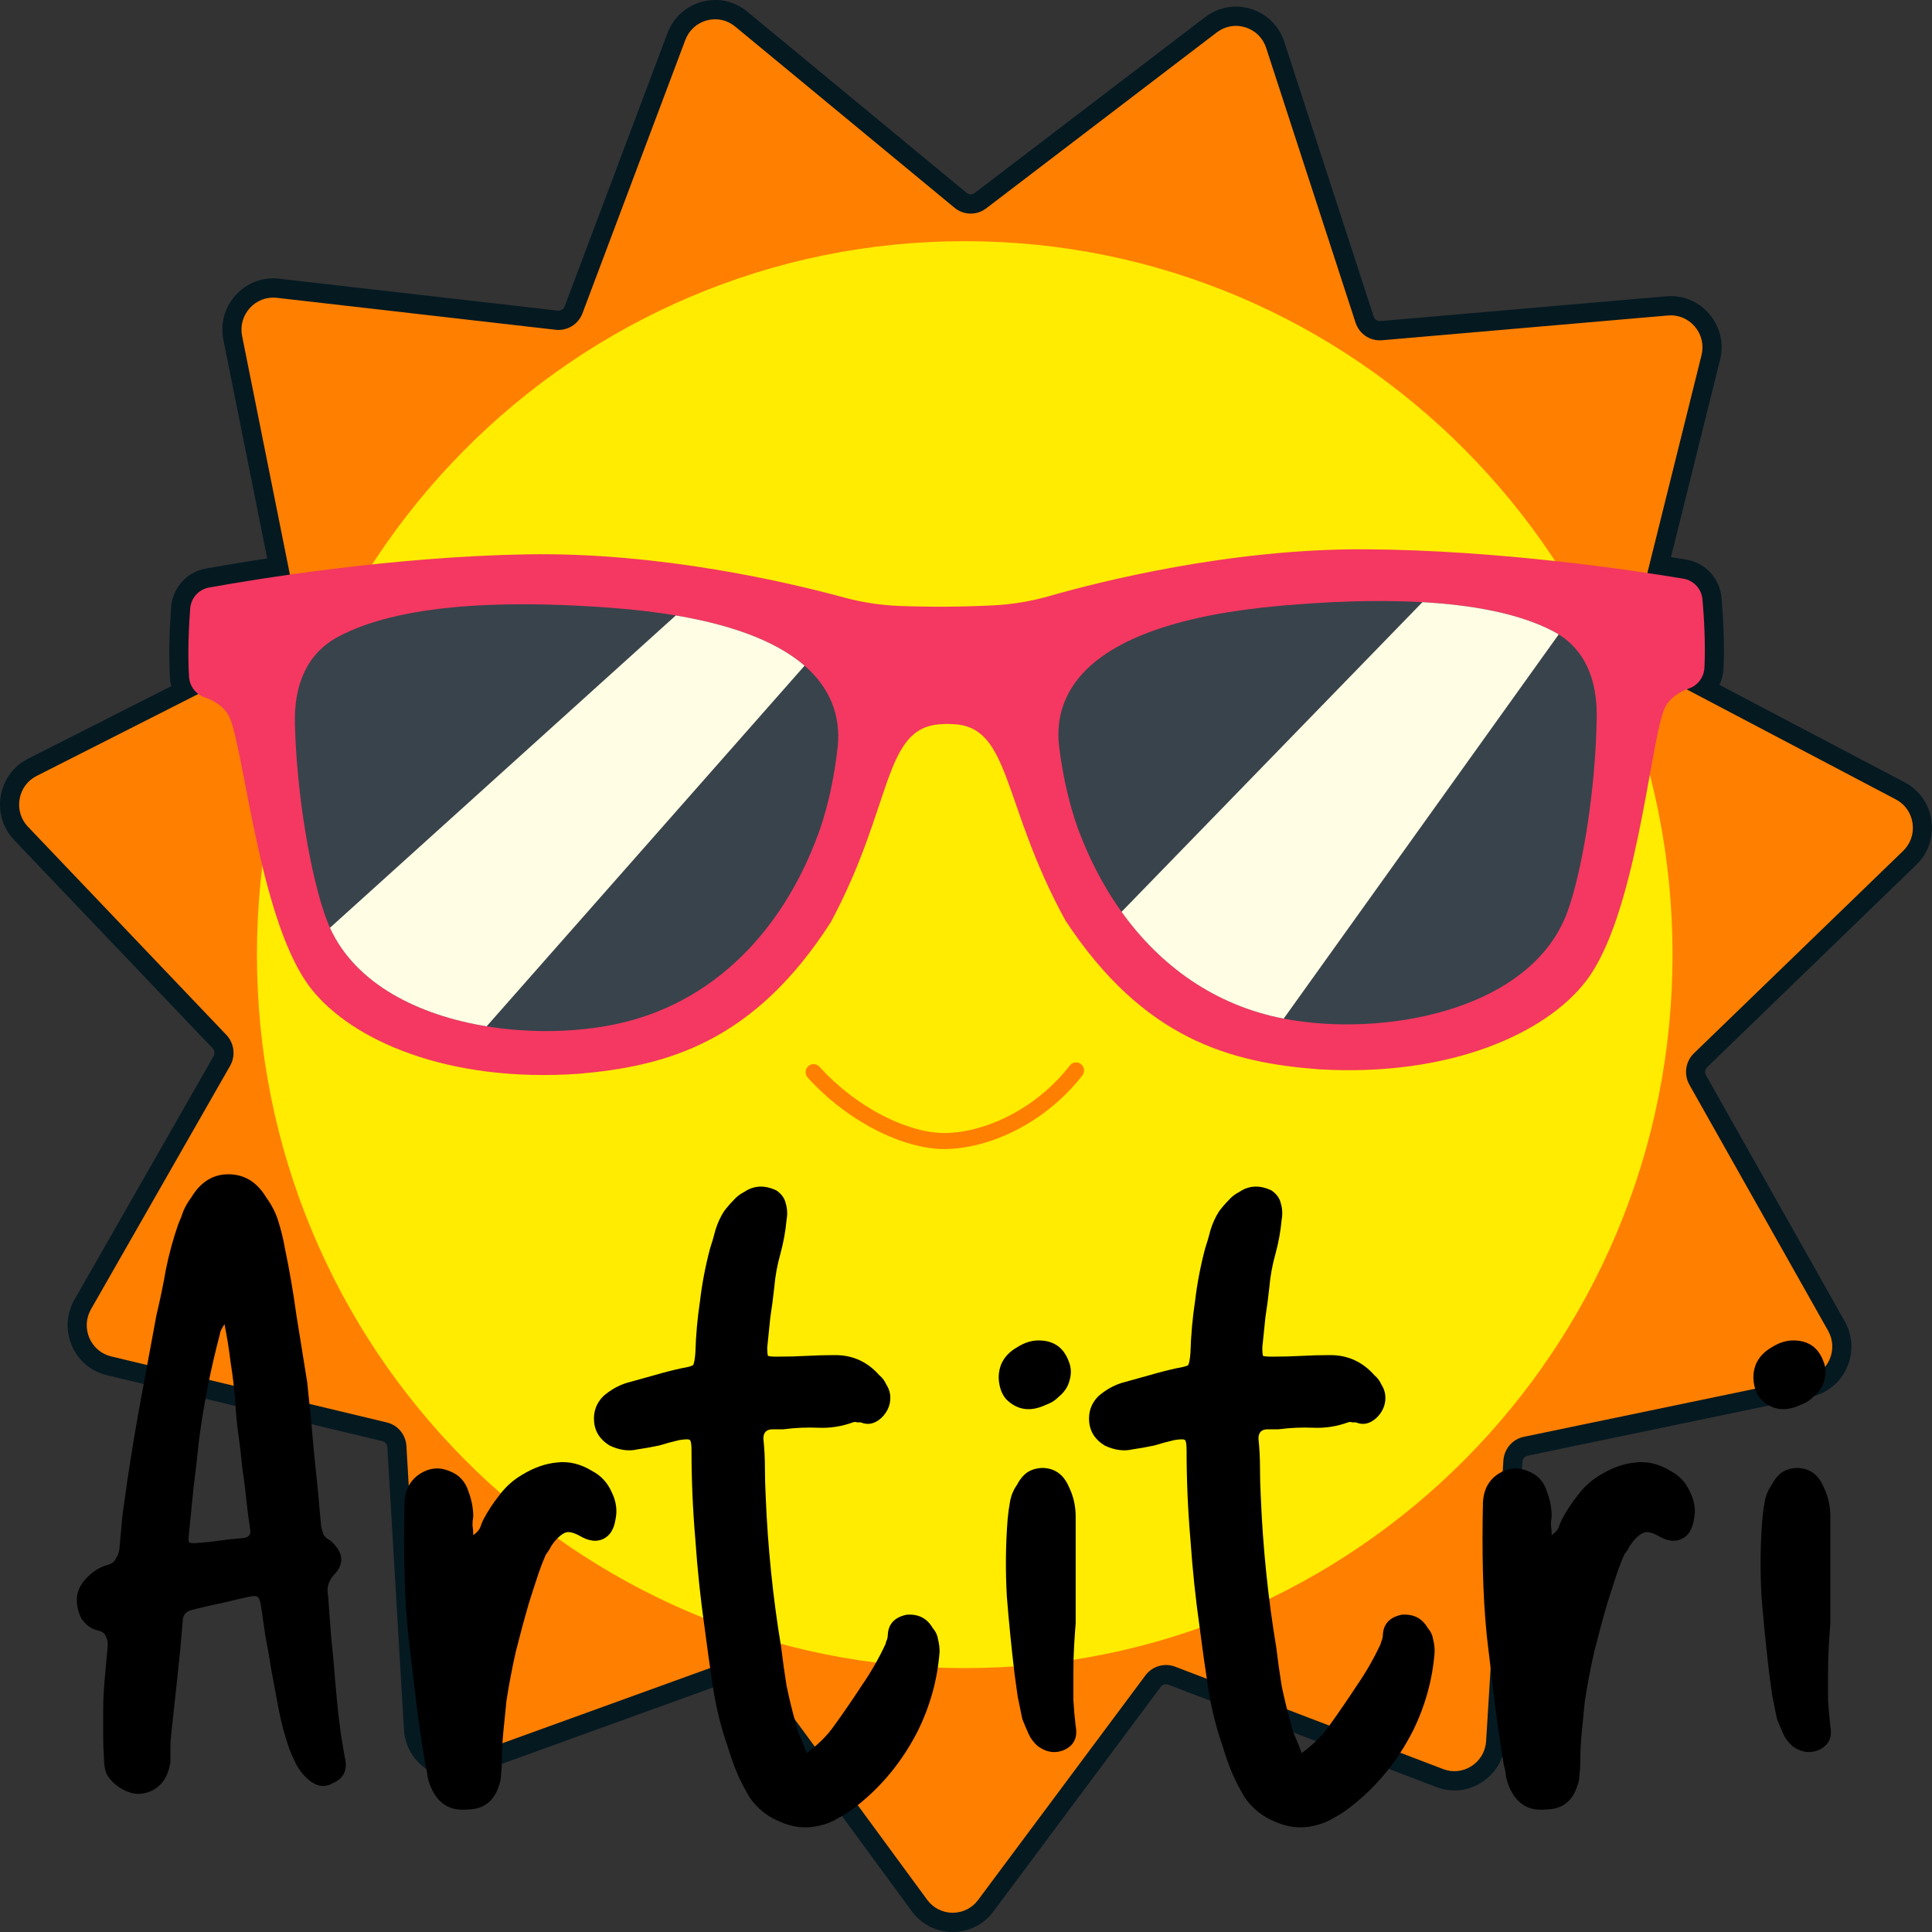 <svg xmlns="http://www.w3.org/2000/svg" width="80" height="80" viewBox="0 0 80 80" fill="none"><rect x="0" y="0" width="80" height="80" fill="#333333" stroke="none"/><g clip-path="url(#clip0_20_8771)"><path d="M78.867 32.394L71.199 28.36C71.297 28.152 71.356 27.923 71.367 27.683C71.418 26.628 71.35 25.507 71.284 24.752C71.214 23.955 70.619 23.307 69.836 23.175C69.627 23.14 69.412 23.105 69.192 23.07L71.222 14.902C71.39 14.227 71.23 13.537 70.783 13.008C70.335 12.479 69.685 12.209 68.998 12.269L57.162 13.295C57.034 13.306 56.921 13.231 56.881 13.108L53.181 1.738C52.967 1.077 52.466 0.58 51.808 0.372C51.15 0.165 50.457 0.287 49.907 0.706L40.36 7.991C40.258 8.069 40.123 8.067 40.024 7.985L30.945 0.483C30.414 0.044 29.729 -0.105 29.065 0.074C28.402 0.252 27.882 0.726 27.638 1.373L23.381 12.688C23.337 12.805 23.22 12.877 23.097 12.863L11.554 11.54C10.877 11.463 10.224 11.709 9.763 12.215C9.302 12.721 9.115 13.398 9.25 14.072L11.064 23.125C9.976 23.288 9.101 23.439 8.516 23.544C7.735 23.685 7.147 24.34 7.087 25.138C7.03 25.893 6.975 27.016 7.038 28.069C7.045 28.186 7.063 28.3 7.092 28.411L1.161 31.417C0.557 31.724 0.145 32.285 0.031 32.956C-0.083 33.628 0.12 34.295 0.589 34.787L8.805 43.408C8.886 43.493 8.903 43.631 8.844 43.734L3.083 53.816C2.748 54.402 2.708 55.096 2.974 55.718C3.241 56.339 3.768 56.786 4.422 56.943L15.831 59.675C15.95 59.704 16.032 59.802 16.039 59.925L16.726 71.613C16.765 72.287 17.109 72.888 17.669 73.26C18.228 73.632 18.911 73.715 19.542 73.487L30.466 69.532C30.581 69.49 30.703 69.527 30.776 69.627L37.755 79.139C38.155 79.684 38.77 79.998 39.442 80H39.45C40.119 80 40.733 79.691 41.135 79.151L48.064 69.85C48.135 69.755 48.267 69.716 48.377 69.759L59.476 73.999C60.108 74.241 60.797 74.167 61.365 73.797C61.934 73.427 62.284 72.825 62.326 72.144L63.041 60.528C63.049 60.405 63.138 60.302 63.257 60.277L74.979 57.84C75.647 57.701 76.191 57.263 76.473 56.636C76.754 56.01 76.722 55.308 76.385 54.71L70.642 44.522C70.58 44.413 70.6 44.276 70.69 44.19L79.351 35.81C79.847 35.33 80.075 34.662 79.978 33.977C79.881 33.291 79.476 32.714 78.867 32.394Z" fill="#051921"></path><path d="M78.804 35.235C79.113 34.935 79.256 34.518 79.195 34.089C79.135 33.661 78.882 33.301 78.501 33.101L68.085 27.621C67.648 27.391 67.426 26.893 67.546 26.411L70.456 14.708C70.56 14.287 70.46 13.855 70.181 13.525C69.901 13.194 69.495 13.026 69.066 13.063L57.23 14.089C56.736 14.132 56.283 13.831 56.129 13.356L52.43 1.986C52.296 1.574 51.983 1.263 51.572 1.133C51.16 1.003 50.728 1.08 50.384 1.342L40.837 8.627C40.444 8.927 39.904 8.916 39.523 8.601L30.443 1.1C30.112 0.826 29.684 0.732 29.269 0.844C28.855 0.955 28.53 1.251 28.378 1.655L24.12 12.97C23.948 13.429 23.49 13.71 23.007 13.655L11.465 12.332C11.041 12.284 10.634 12.438 10.346 12.754C10.058 13.07 9.941 13.493 10.025 13.914L12.393 25.733C12.488 26.205 12.256 26.686 11.829 26.902L1.517 32.13C1.139 32.321 0.882 32.671 0.811 33.091C0.739 33.511 0.866 33.928 1.159 34.235L9.375 42.855C9.7 43.197 9.764 43.721 9.529 44.132L3.768 54.213C3.559 54.58 3.534 55.013 3.7 55.402C3.867 55.79 4.196 56.069 4.605 56.167L16.014 58.9C16.474 59.01 16.801 59.403 16.829 59.878L17.515 71.566C17.54 71.987 17.755 72.362 18.104 72.595C18.454 72.828 18.88 72.879 19.274 72.736L30.199 68.782C30.643 68.621 31.131 68.77 31.412 69.153L38.391 78.665C38.641 79.005 39.025 79.201 39.445 79.203H39.45C39.868 79.203 40.251 79.01 40.502 78.673L47.432 69.371C47.714 68.993 48.218 68.845 48.658 69.013L59.756 73.254C60.151 73.405 60.581 73.359 60.937 73.128C61.292 72.897 61.51 72.52 61.537 72.095L62.252 60.478C62.282 59.998 62.629 59.593 63.097 59.496L74.819 57.059C75.236 56.973 75.577 56.699 75.752 56.307C75.928 55.916 75.908 55.477 75.698 55.104L69.954 44.916C69.714 44.489 69.791 43.954 70.142 43.615L78.804 35.235Z" fill="#FF7F00"></path><path d="M66.953 28.03C66.218 26.28 65.309 24.591 64.25 23.012C63.202 21.448 61.998 19.977 60.672 18.64C59.346 17.303 57.886 16.09 56.334 15.033C54.768 13.966 53.093 13.049 51.356 12.309C47.742 10.768 43.904 9.987 39.948 9.987C35.991 9.987 32.153 10.768 28.54 12.309C26.803 13.049 25.128 13.966 23.561 15.033C22.009 16.09 20.55 17.303 19.224 18.64C17.898 19.977 16.694 21.448 15.645 23.012C14.586 24.591 13.677 26.28 12.943 28.03C11.414 31.673 10.639 35.542 10.639 39.53C10.639 43.518 11.414 47.387 12.943 51.029C13.677 52.78 14.586 54.468 15.645 56.048C16.693 57.612 17.898 59.083 19.224 60.42C20.55 61.757 22.009 62.97 23.561 64.027C25.128 65.094 26.803 66.01 28.54 66.751C32.153 68.291 35.991 69.073 39.948 69.073C43.904 69.073 47.742 68.291 51.356 66.751C53.093 66.01 54.768 65.094 56.334 64.027C57.886 62.97 59.346 61.757 60.672 60.42C61.998 59.083 63.202 57.612 64.25 56.048C65.309 54.468 66.218 52.78 66.953 51.029C68.481 47.387 69.256 43.518 69.256 39.53C69.256 35.542 68.481 31.673 66.953 28.03Z" fill="#FFEC00"></path><path d="M39.093 47.58C38.255 47.58 37.243 47.295 36.242 46.779C35.204 46.242 34.236 45.495 33.444 44.619C33.321 44.483 33.331 44.273 33.465 44.149C33.6 44.026 33.808 44.036 33.931 44.171C34.67 44.989 35.574 45.687 36.543 46.188C37.452 46.657 38.357 46.916 39.092 46.916H39.096C39.929 46.915 40.88 46.664 41.773 46.208C42.754 45.708 43.628 44.986 44.299 44.12C44.411 43.976 44.619 43.95 44.762 44.063C44.905 44.176 44.931 44.385 44.818 44.53C44.088 45.471 43.137 46.257 42.07 46.801C41.087 47.302 40.031 47.579 39.096 47.58C39.095 47.58 39.094 47.58 39.093 47.58Z" fill="#FF7F00"></path><path d="M39.463 29.985C41.881 30.082 41.466 33.302 44.126 38.13C47.372 43.051 50.966 44.004 54.62 44.278C60.044 44.597 64.022 42.788 65.683 40.612C67.732 37.927 68.304 30.998 68.89 29.42C69.078 28.913 69.559 28.643 69.95 28.502C70.313 28.372 70.559 28.032 70.578 27.644C70.627 26.622 70.558 25.524 70.496 24.822C70.458 24.387 70.133 24.034 69.706 23.962C67.754 23.634 62.101 22.773 56.502 22.745C50.982 22.719 45.649 24.053 43.443 24.684C42.689 24.899 41.913 25.028 41.129 25.067C39.835 25.132 38.538 25.14 37.243 25.091C36.459 25.061 35.682 24.941 34.925 24.735C32.712 24.131 27.363 22.861 21.844 22.954C16.245 23.048 10.603 23.978 8.655 24.329C8.229 24.405 7.908 24.763 7.875 25.198C7.822 25.901 7.766 27 7.827 28.021C7.85 28.409 8.101 28.745 8.465 28.872C8.858 29.007 9.342 29.272 9.536 29.776C10.14 31.347 10.794 38.269 12.875 40.929C14.562 43.085 18.56 44.846 23.98 44.462C27.631 44.144 31.213 43.148 34.401 38.188C37.004 33.329 36.551 30.114 38.967 29.988C39.13 29.974 39.295 29.974 39.463 29.985Z" fill="#F43861"></path><path d="M43.856 30.905C43.696 29.583 44.175 28.437 45.165 27.556C46.408 26.45 48.743 25.456 53.081 25.078C56.542 24.777 61.453 24.644 64.309 26.136C65.66 26.842 66.138 28.186 66.117 29.69C66.077 32.632 65.535 36.006 64.912 37.734C63.423 41.865 57.271 42.971 53.155 42.179C49.037 41.386 46.173 38.341 44.703 34.485C44.703 34.485 44.12 33.088 43.856 30.905Z" fill="#39434C"></path><path d="M34.685 30.935C34.831 29.599 34.334 28.449 33.324 27.572C32.057 26.471 29.689 25.496 25.309 25.168C21.813 24.906 16.857 24.832 13.993 26.371C12.638 27.1 12.172 28.462 12.211 29.979C12.287 32.947 12.874 36.344 13.524 38.08C15.075 42.23 21.295 43.271 25.438 42.421C29.583 41.572 32.436 38.465 33.873 34.557C33.873 34.557 34.445 33.14 34.685 30.935Z" fill="#39434C"></path><path d="M64.542 26.27C64.468 26.223 64.39 26.178 64.309 26.136C62.876 25.388 60.925 25.048 58.9 24.934L46.441 37.757C48.044 39.994 50.297 41.629 53.155 42.179L64.542 26.27Z" fill="#FFFDE3"></path><path d="M33.316 27.565C32.334 26.715 30.696 25.942 27.983 25.484L13.663 38.418C14.728 40.764 17.352 42.041 20.151 42.498L33.316 27.565Z" fill="#FFFDE3"></path></g><path d="M4.272 70.896C4.272 70.448 4.293 69.989 4.336 69.52C4.379 69.051 4.421 68.581 4.464 68.112C4.464 67.963 4.432 67.835 4.368 67.728C4.325 67.621 4.208 67.547 4.016 67.504C3.76 67.44 3.547 67.28 3.376 67.024C3.227 66.747 3.163 66.448 3.184 66.128C3.227 65.808 3.376 65.531 3.632 65.296C3.867 65.061 4.123 64.901 4.4 64.816C4.592 64.773 4.72 64.688 4.784 64.56C4.869 64.432 4.923 64.293 4.944 64.144C4.987 63.675 5.029 63.205 5.072 62.736C5.136 62.267 5.2 61.808 5.264 61.36C5.435 60.208 5.627 59.056 5.84 57.904C6.053 56.752 6.267 55.6 6.48 54.448C6.629 53.829 6.757 53.211 6.864 52.592C6.992 51.952 7.163 51.323 7.376 50.704C7.461 50.512 7.536 50.32 7.6 50.128C7.685 49.936 7.792 49.755 7.92 49.584C8.304 48.944 8.816 48.624 9.456 48.624C10.117 48.624 10.64 48.944 11.024 49.584C11.259 49.904 11.429 50.245 11.536 50.608C11.643 50.949 11.728 51.301 11.792 51.664C11.984 52.581 12.144 53.509 12.272 54.448C12.421 55.365 12.571 56.293 12.72 57.232C12.827 58.213 12.923 59.205 13.008 60.208C13.115 61.189 13.211 62.181 13.296 63.184C13.317 63.291 13.349 63.408 13.392 63.536C13.456 63.643 13.552 63.728 13.68 63.792C14.235 64.283 14.277 64.763 13.808 65.232C13.595 65.488 13.52 65.765 13.584 66.064C13.627 66.64 13.669 67.216 13.712 67.792C13.776 68.368 13.829 68.944 13.872 69.52C13.915 70.053 13.968 70.597 14.032 71.152C14.096 71.707 14.181 72.261 14.288 72.816C14.395 73.307 14.224 73.648 13.776 73.84C13.413 74.053 13.04 73.968 12.656 73.584C12.507 73.435 12.379 73.264 12.272 73.072C12.165 72.859 12.069 72.645 11.984 72.432C11.792 71.877 11.643 71.323 11.536 70.768C11.429 70.192 11.323 69.616 11.216 69.04C11.152 68.613 11.077 68.187 10.992 67.76C10.928 67.312 10.864 66.875 10.8 66.448C10.779 66.32 10.747 66.224 10.704 66.16C10.661 66.096 10.565 66.075 10.416 66.096C10.011 66.181 9.595 66.277 9.168 66.384C8.741 66.469 8.325 66.565 7.92 66.672C7.685 66.736 7.568 66.885 7.568 67.12C7.504 67.909 7.429 68.688 7.344 69.456C7.259 70.224 7.173 71.013 7.088 71.824C7.067 72.016 7.056 72.208 7.056 72.4C7.056 72.592 7.056 72.784 7.056 72.976C6.949 73.637 6.629 74.053 6.096 74.224C5.819 74.309 5.552 74.299 5.296 74.192C5.061 74.107 4.848 73.968 4.656 73.776C4.507 73.627 4.411 73.477 4.368 73.328C4.325 73.157 4.304 72.976 4.304 72.784C4.283 72.485 4.272 72.187 4.272 71.888C4.272 71.568 4.272 71.237 4.272 70.896ZM9.296 54.832C9.168 55.024 9.104 55.163 9.104 55.248C8.72 56.699 8.432 58.16 8.24 59.632C8.176 60.272 8.101 60.923 8.016 61.584C7.952 62.224 7.888 62.864 7.824 63.504C7.803 63.696 7.803 63.813 7.824 63.856C7.867 63.899 7.995 63.909 8.208 63.888C8.507 63.867 8.805 63.835 9.104 63.792C9.403 63.749 9.691 63.717 9.968 63.696C10.288 63.696 10.416 63.557 10.352 63.28C10.288 62.853 10.235 62.437 10.192 62.032C10.149 61.605 10.096 61.189 10.032 60.784C9.989 60.315 9.936 59.856 9.872 59.408C9.808 58.96 9.765 58.501 9.744 58.032C9.701 57.499 9.637 56.965 9.552 56.432C9.488 55.899 9.403 55.365 9.296 54.832ZM19.596 63.568C19.745 63.461 19.841 63.355 19.884 63.248C19.927 63.12 19.969 63.013 20.012 62.928C20.204 62.565 20.428 62.224 20.684 61.904C20.94 61.563 21.249 61.285 21.612 61.072C22.103 60.773 22.583 60.603 23.052 60.56C23.543 60.496 24.033 60.613 24.524 60.912C24.887 61.104 25.153 61.392 25.324 61.776C25.516 62.16 25.569 62.544 25.484 62.928C25.42 63.333 25.249 63.6 24.972 63.728C24.695 63.856 24.375 63.813 24.012 63.6C23.82 63.493 23.66 63.44 23.532 63.44C23.404 63.44 23.255 63.525 23.084 63.696C22.999 63.781 22.913 63.888 22.828 64.016C22.764 64.144 22.689 64.261 22.604 64.368C22.455 64.709 22.327 65.051 22.22 65.392C22.113 65.712 22.007 66.043 21.9 66.384C21.708 67.045 21.527 67.717 21.356 68.4C21.207 69.061 21.079 69.733 20.972 70.416C20.929 70.843 20.887 71.269 20.844 71.696C20.801 72.123 20.78 72.549 20.78 72.976C20.78 73.125 20.769 73.285 20.748 73.456C20.748 73.627 20.716 73.797 20.652 73.968C20.439 74.608 20.001 74.928 19.34 74.928C18.679 74.992 18.199 74.725 17.9 74.128C17.815 73.957 17.751 73.776 17.708 73.584C17.687 73.392 17.655 73.221 17.612 73.072C17.463 72.176 17.335 71.291 17.228 70.416C17.121 69.52 17.015 68.624 16.908 67.728C16.823 66.853 16.769 65.968 16.748 65.072C16.727 64.155 16.727 63.237 16.748 62.32C16.748 61.723 16.972 61.285 17.42 61.008C17.804 60.773 18.199 60.741 18.604 60.912C19.009 61.061 19.276 61.349 19.404 61.776C19.532 62.117 19.596 62.459 19.596 62.8C19.575 62.907 19.564 63.024 19.564 63.152C19.585 63.28 19.596 63.419 19.596 63.568ZM33.402 72.592C33.892 72.229 34.276 71.845 34.554 71.44C34.938 70.907 35.311 70.363 35.674 69.808C36.058 69.253 36.388 68.677 36.666 68.08C36.687 67.995 36.708 67.931 36.73 67.888C36.751 67.824 36.762 67.76 36.762 67.696C36.783 67.248 37.039 66.971 37.53 66.864C38.02 66.821 38.383 67.003 38.618 67.408C38.746 67.557 38.82 67.717 38.842 67.888C38.884 68.037 38.906 68.208 38.906 68.4C38.82 69.531 38.522 70.619 38.01 71.664C37.37 72.923 36.516 73.968 35.45 74.8C35.215 74.992 34.97 75.152 34.714 75.28C34.479 75.429 34.212 75.536 33.914 75.6C33.38 75.728 32.847 75.675 32.314 75.44C31.78 75.227 31.354 74.885 31.034 74.416C30.842 74.096 30.671 73.765 30.522 73.424C30.372 73.061 30.244 72.699 30.138 72.336C29.86 71.547 29.658 70.736 29.53 69.904C29.402 69.072 29.284 68.24 29.178 67.408C29.007 66.213 28.879 64.997 28.794 63.76C28.687 62.523 28.634 61.285 28.634 60.048C28.634 59.813 28.612 59.675 28.57 59.632C28.527 59.589 28.378 59.589 28.122 59.632C27.844 59.696 27.567 59.771 27.29 59.856C26.991 59.92 26.692 59.973 26.394 60.016C26.031 60.101 25.647 60.048 25.242 59.856C24.858 59.621 24.644 59.301 24.602 58.896C24.559 58.469 24.687 58.107 24.986 57.808C25.284 57.552 25.604 57.371 25.946 57.264C26.33 57.157 26.714 57.051 27.098 56.944C27.46 56.837 27.834 56.741 28.218 56.656C28.474 56.613 28.634 56.571 28.698 56.528C28.74 56.464 28.772 56.293 28.794 56.016C28.815 55.291 28.879 54.576 28.986 53.872C29.071 53.147 29.21 52.421 29.402 51.696C29.487 51.44 29.562 51.184 29.626 50.928C29.711 50.651 29.828 50.395 29.978 50.16C30.106 49.989 30.234 49.84 30.362 49.712C30.49 49.563 30.639 49.445 30.81 49.36C31.215 49.083 31.663 49.061 32.154 49.296C32.367 49.445 32.495 49.627 32.538 49.84C32.602 50.053 32.612 50.277 32.57 50.512C32.527 50.981 32.442 51.451 32.314 51.92C32.186 52.368 32.1 52.837 32.058 53.328C32.015 53.733 31.962 54.139 31.898 54.544C31.855 54.949 31.812 55.365 31.77 55.792C31.77 55.984 31.78 56.101 31.802 56.144C31.844 56.165 31.972 56.176 32.186 56.176C32.612 56.176 33.018 56.165 33.402 56.144C33.786 56.123 34.18 56.112 34.586 56.112C35.311 56.112 35.919 56.389 36.41 56.944C36.538 57.051 36.634 57.179 36.698 57.328C36.783 57.456 36.836 57.595 36.858 57.744C36.9 58.107 36.783 58.427 36.506 58.704C36.228 58.96 35.94 59.024 35.642 58.896C35.599 58.896 35.546 58.896 35.482 58.896C35.439 58.875 35.386 58.875 35.322 58.896C34.852 59.067 34.372 59.141 33.882 59.12C33.412 59.099 32.932 59.12 32.442 59.184H31.994C31.738 59.184 31.61 59.312 31.61 59.568C31.652 59.973 31.674 60.379 31.674 60.784C31.674 61.168 31.684 61.563 31.706 61.968C31.748 63.013 31.823 64.059 31.93 65.104C32.036 66.149 32.175 67.184 32.346 68.208C32.41 68.741 32.484 69.275 32.57 69.808C32.676 70.32 32.804 70.843 32.954 71.376C32.996 71.568 33.06 71.76 33.146 71.952C33.231 72.144 33.316 72.357 33.402 72.592ZM43.261 58.192C42.642 58.469 42.109 58.384 41.661 57.936C41.512 57.765 41.416 57.541 41.373 57.264C41.33 56.987 41.362 56.72 41.469 56.464C41.597 56.187 41.81 55.963 42.109 55.792C42.408 55.6 42.706 55.504 43.005 55.504C43.624 55.504 44.04 55.792 44.253 56.368C44.36 56.624 44.37 56.891 44.285 57.168C44.221 57.424 44.072 57.648 43.837 57.84C43.752 57.925 43.656 58 43.549 58.064C43.464 58.107 43.368 58.149 43.261 58.192ZM44.541 71.472C44.626 71.92 44.488 72.24 44.125 72.432C43.741 72.624 43.357 72.581 42.973 72.304C42.802 72.155 42.674 71.984 42.589 71.792C42.504 71.6 42.418 71.397 42.333 71.184C42.269 70.885 42.205 70.576 42.141 70.256C42.098 69.936 42.056 69.627 42.013 69.328C41.885 68.261 41.778 67.195 41.693 66.128C41.629 65.04 41.64 63.963 41.725 62.896C41.746 62.661 41.778 62.427 41.821 62.192C41.864 61.936 41.96 61.701 42.109 61.488C42.216 61.275 42.354 61.104 42.525 60.976C42.717 60.848 42.941 60.784 43.197 60.784C43.688 60.805 44.04 61.061 44.253 61.552C44.445 61.936 44.541 62.352 44.541 62.8V67.216C44.52 67.472 44.498 67.781 44.477 68.144C44.456 68.507 44.445 68.901 44.445 69.328C44.445 69.669 44.445 70.021 44.445 70.384C44.466 70.747 44.498 71.109 44.541 71.472ZM53.902 72.592C54.392 72.229 54.776 71.845 55.054 71.44C55.438 70.907 55.811 70.363 56.174 69.808C56.558 69.253 56.888 68.677 57.166 68.08C57.187 67.995 57.208 67.931 57.23 67.888C57.251 67.824 57.262 67.76 57.262 67.696C57.283 67.248 57.539 66.971 58.03 66.864C58.52 66.821 58.883 67.003 59.118 67.408C59.246 67.557 59.32 67.717 59.342 67.888C59.384 68.037 59.406 68.208 59.406 68.4C59.32 69.531 59.022 70.619 58.51 71.664C57.87 72.923 57.016 73.968 55.95 74.8C55.715 74.992 55.47 75.152 55.214 75.28C54.979 75.429 54.712 75.536 54.414 75.6C53.88 75.728 53.347 75.675 52.814 75.44C52.28 75.227 51.854 74.885 51.534 74.416C51.342 74.096 51.171 73.765 51.022 73.424C50.872 73.061 50.744 72.699 50.638 72.336C50.36 71.547 50.158 70.736 50.03 69.904C49.902 69.072 49.784 68.24 49.678 67.408C49.507 66.213 49.379 64.997 49.294 63.76C49.187 62.523 49.134 61.285 49.134 60.048C49.134 59.813 49.112 59.675 49.07 59.632C49.027 59.589 48.878 59.589 48.622 59.632C48.344 59.696 48.067 59.771 47.79 59.856C47.491 59.92 47.192 59.973 46.894 60.016C46.531 60.101 46.147 60.048 45.742 59.856C45.358 59.621 45.144 59.301 45.102 58.896C45.059 58.469 45.187 58.107 45.486 57.808C45.784 57.552 46.104 57.371 46.446 57.264C46.83 57.157 47.214 57.051 47.598 56.944C47.96 56.837 48.334 56.741 48.718 56.656C48.974 56.613 49.134 56.571 49.198 56.528C49.24 56.464 49.272 56.293 49.294 56.016C49.315 55.291 49.379 54.576 49.486 53.872C49.571 53.147 49.71 52.421 49.902 51.696C49.987 51.44 50.062 51.184 50.126 50.928C50.211 50.651 50.328 50.395 50.478 50.16C50.606 49.989 50.734 49.84 50.862 49.712C50.99 49.563 51.139 49.445 51.31 49.36C51.715 49.083 52.163 49.061 52.654 49.296C52.867 49.445 52.995 49.627 53.038 49.84C53.102 50.053 53.112 50.277 53.07 50.512C53.027 50.981 52.942 51.451 52.814 51.92C52.686 52.368 52.6 52.837 52.558 53.328C52.515 53.733 52.462 54.139 52.398 54.544C52.355 54.949 52.312 55.365 52.27 55.792C52.27 55.984 52.28 56.101 52.302 56.144C52.344 56.165 52.472 56.176 52.686 56.176C53.112 56.176 53.518 56.165 53.902 56.144C54.286 56.123 54.68 56.112 55.086 56.112C55.811 56.112 56.419 56.389 56.91 56.944C57.038 57.051 57.134 57.179 57.198 57.328C57.283 57.456 57.336 57.595 57.358 57.744C57.4 58.107 57.283 58.427 57.006 58.704C56.728 58.96 56.44 59.024 56.142 58.896C56.099 58.896 56.046 58.896 55.982 58.896C55.939 58.875 55.886 58.875 55.822 58.896C55.352 59.067 54.872 59.141 54.382 59.12C53.912 59.099 53.432 59.12 52.942 59.184H52.494C52.238 59.184 52.11 59.312 52.11 59.568C52.152 59.973 52.174 60.379 52.174 60.784C52.174 61.168 52.184 61.563 52.206 61.968C52.248 63.013 52.323 64.059 52.43 65.104C52.536 66.149 52.675 67.184 52.846 68.208C52.91 68.741 52.984 69.275 53.07 69.808C53.176 70.32 53.304 70.843 53.454 71.376C53.496 71.568 53.56 71.76 53.646 71.952C53.731 72.144 53.816 72.357 53.902 72.592ZM64.252 63.568C64.402 63.461 64.498 63.355 64.54 63.248C64.583 63.12 64.626 63.013 64.668 62.928C64.86 62.565 65.084 62.224 65.34 61.904C65.596 61.563 65.906 61.285 66.268 61.072C66.759 60.773 67.239 60.603 67.708 60.56C68.199 60.496 68.69 60.613 69.18 60.912C69.543 61.104 69.81 61.392 69.98 61.776C70.172 62.16 70.226 62.544 70.14 62.928C70.076 63.333 69.906 63.6 69.628 63.728C69.351 63.856 69.031 63.813 68.668 63.6C68.476 63.493 68.316 63.44 68.188 63.44C68.06 63.44 67.911 63.525 67.74 63.696C67.655 63.781 67.57 63.888 67.484 64.016C67.42 64.144 67.346 64.261 67.26 64.368C67.111 64.709 66.983 65.051 66.876 65.392C66.77 65.712 66.663 66.043 66.556 66.384C66.364 67.045 66.183 67.717 66.012 68.4C65.863 69.061 65.735 69.733 65.628 70.416C65.586 70.843 65.543 71.269 65.5 71.696C65.458 72.123 65.436 72.549 65.436 72.976C65.436 73.125 65.426 73.285 65.404 73.456C65.404 73.627 65.372 73.797 65.308 73.968C65.095 74.608 64.658 74.928 63.996 74.928C63.335 74.992 62.855 74.725 62.556 74.128C62.471 73.957 62.407 73.776 62.364 73.584C62.343 73.392 62.311 73.221 62.268 73.072C62.119 72.176 61.991 71.291 61.884 70.416C61.778 69.52 61.671 68.624 61.564 67.728C61.479 66.853 61.426 65.968 61.404 65.072C61.383 64.155 61.383 63.237 61.404 62.32C61.404 61.723 61.628 61.285 62.076 61.008C62.46 60.773 62.855 60.741 63.26 60.912C63.666 61.061 63.932 61.349 64.06 61.776C64.188 62.117 64.252 62.459 64.252 62.8C64.231 62.907 64.22 63.024 64.22 63.152C64.242 63.28 64.252 63.419 64.252 63.568ZM74.511 58.192C73.892 58.469 73.359 58.384 72.911 57.936C72.762 57.765 72.666 57.541 72.623 57.264C72.58 56.987 72.612 56.72 72.719 56.464C72.847 56.187 73.06 55.963 73.359 55.792C73.658 55.6 73.956 55.504 74.255 55.504C74.874 55.504 75.29 55.792 75.503 56.368C75.61 56.624 75.62 56.891 75.535 57.168C75.471 57.424 75.322 57.648 75.087 57.84C75.002 57.925 74.906 58 74.799 58.064C74.714 58.107 74.618 58.149 74.511 58.192ZM75.791 71.472C75.876 71.92 75.738 72.24 75.375 72.432C74.991 72.624 74.607 72.581 74.223 72.304C74.052 72.155 73.924 71.984 73.839 71.792C73.754 71.6 73.668 71.397 73.583 71.184C73.519 70.885 73.455 70.576 73.391 70.256C73.348 69.936 73.306 69.627 73.263 69.328C73.135 68.261 73.028 67.195 72.943 66.128C72.879 65.04 72.89 63.963 72.975 62.896C72.996 62.661 73.028 62.427 73.071 62.192C73.114 61.936 73.21 61.701 73.359 61.488C73.466 61.275 73.604 61.104 73.775 60.976C73.967 60.848 74.191 60.784 74.447 60.784C74.938 60.805 75.29 61.061 75.503 61.552C75.695 61.936 75.791 62.352 75.791 62.8V67.216C75.77 67.472 75.748 67.781 75.727 68.144C75.706 68.507 75.695 68.901 75.695 69.328C75.695 69.669 75.695 70.021 75.695 70.384C75.716 70.747 75.748 71.109 75.791 71.472Z" fill="black"></path><defs><clipPath id="clip0_20_8771"><rect width="80" height="80" fill="white"></rect></clipPath></defs></svg>
